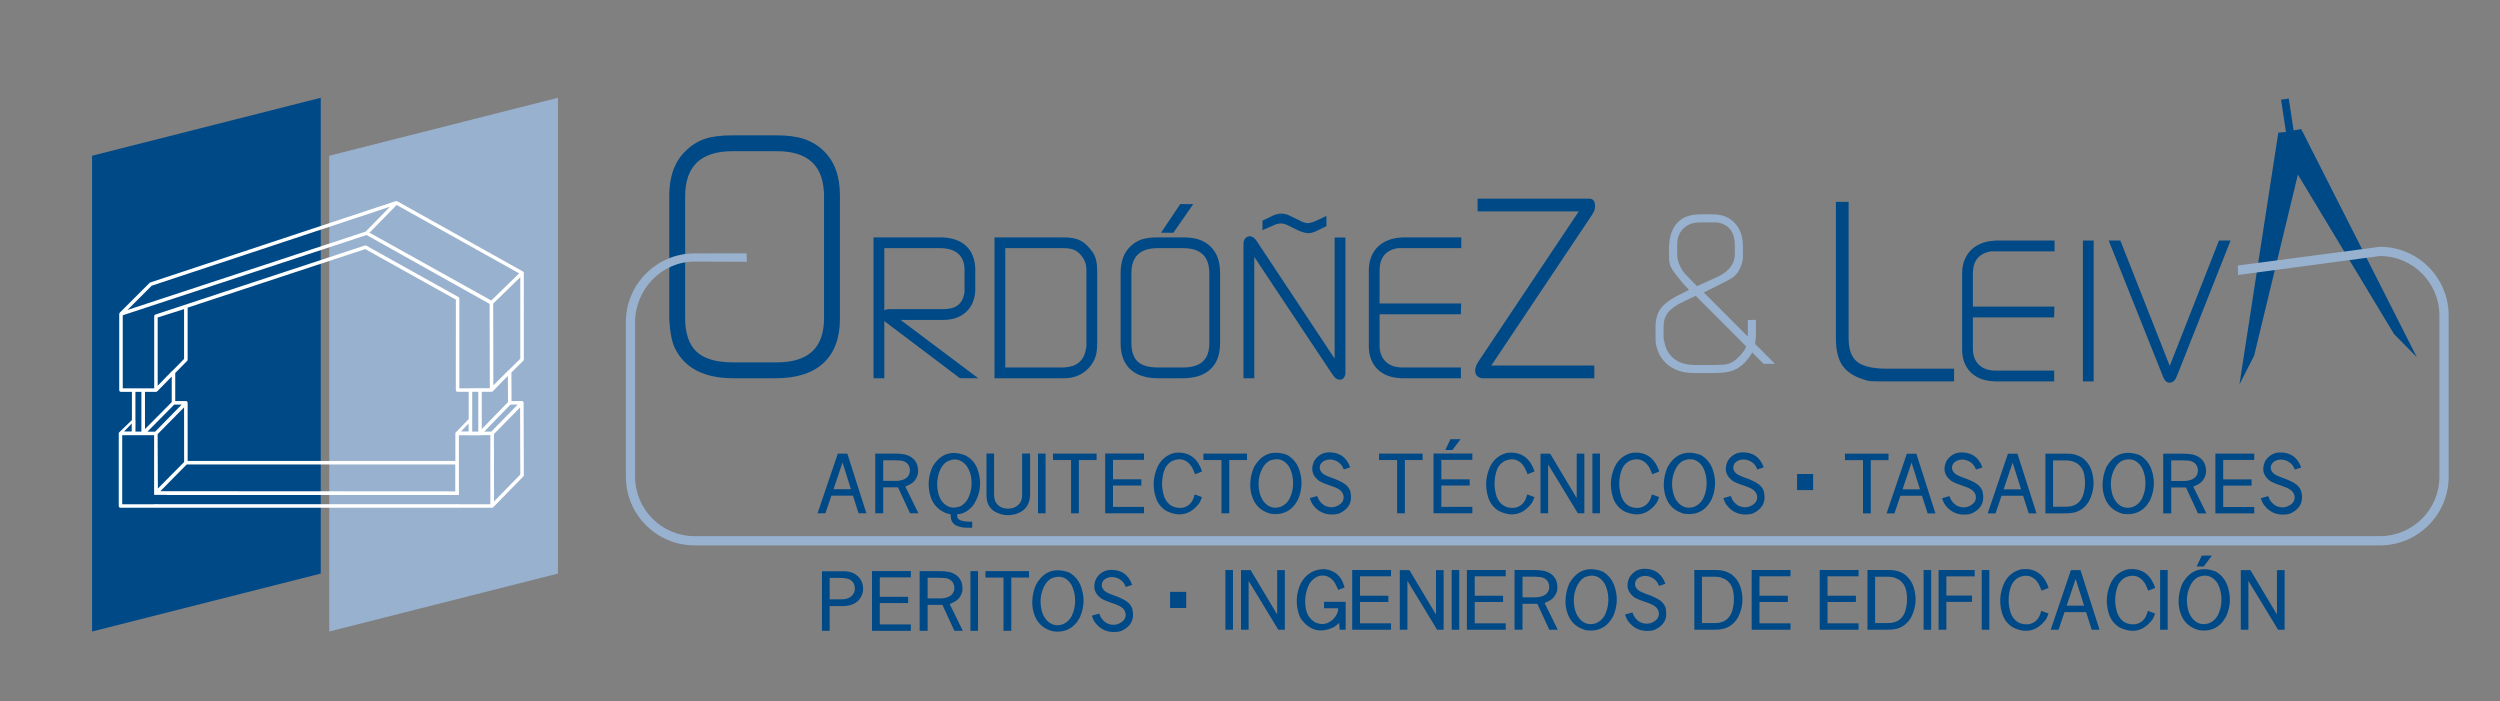 <?xml version="1.0" encoding="utf-8"?>
<!-- Generator: Adobe Illustrator 19.0.0, SVG Export Plug-In . SVG Version: 6.00 Build 0)  -->
<svg version="1.1" id="Capa_1" xmlns="http://www.w3.org/2000/svg" xmlns:xlink="http://www.w3.org/1999/xlink" x="0px" y="0px"
	 viewBox="0 0 443.978 124.494" enable-background="new 0 0 443.978 124.494" xml:space="preserve">
<rect x="0" y="0" width="443.978" height="124.494" fill="#808080" stroke="none"/>
<path fill="#004987" d="M119.205,56.624V34.755c0-3.302,0.902-5.837,2.708-7.606c1.02-1.021,2.138-1.738,3.355-2.152
	c1.216-0.412,2.865-0.619,4.945-0.619h7.594c2.002,0,3.64,0.217,4.916,0.649c1.275,0.433,2.384,1.111,3.326,2.034
	c0.942,0.923,1.638,2.014,2.09,3.272c0.451,1.258,0.677,2.731,0.677,4.422v21.869c0,3.303-0.933,5.826-2.797,7.576
	c-1.864,1.748-4.601,2.623-8.212,2.623h-7.594c-4.984,0-8.321-1.689-10.008-5.07C119.655,60.653,119.322,58.944,119.205,56.624
	 M130.154,64.704h7.771c5.847,0,8.771-2.752,8.771-8.256V34.929c0-5.62-2.924-8.431-8.771-8.431h-7.771
	c-5.887,0-8.83,2.811-8.83,8.431v21.519c0,2.832,0.706,4.914,2.119,6.252C124.856,64.036,127.093,64.704,130.154,64.704"/>
<path fill="#004987" d="M137.807,67.173h-7.594c-5.105,0-8.578-1.771-10.321-5.263c-0.576-1.155-0.915-2.877-1.037-5.268V34.755
	c0-3.385,0.946-6.027,2.813-7.855c1.051-1.053,2.226-1.805,3.488-2.234c1.248-0.422,2.95-0.637,5.057-0.637h7.594
	c2.031,0,3.722,0.224,5.028,0.668c1.32,0.447,2.485,1.158,3.459,2.115c0.975,0.955,1.706,2.1,2.174,3.402
	c0.463,1.293,0.698,2.821,0.698,4.541v21.869c0,3.387-0.978,6.022-2.908,7.83C144.337,66.259,141.493,67.173,137.807,67.173
	 M130.213,24.729c-2.031,0-3.657,0.202-4.832,0.6c-1.16,0.394-2.243,1.089-3.221,2.068c-1.73,1.694-2.605,4.169-2.605,7.358v21.869
	c0.114,2.243,0.438,3.922,0.963,4.973c1.615,3.236,4.877,4.877,9.695,4.877h7.594c3.502,0,6.185-0.852,7.972-2.529
	c1.783-1.672,2.687-4.135,2.687-7.321V34.755c0-1.64-0.221-3.088-0.657-4.304c-0.431-1.202-1.106-2.258-2.005-3.139
	c-0.899-0.883-1.974-1.539-3.193-1.953c-1.234-0.418-2.85-0.63-4.804-0.63H130.213z M137.925,65.054h-7.771
	c-3.139,0-5.478-0.707-6.952-2.1c-1.478-1.4-2.228-3.587-2.228-6.505v-21.52c0-5.826,3.089-8.781,9.18-8.781h7.771
	c6.053,0,9.122,2.955,9.122,8.781v21.52C147.047,62.16,143.978,65.054,137.925,65.054 M130.154,26.849
	c-5.706,0-8.48,2.643-8.48,8.08v21.52c0,2.718,0.676,4.736,2.01,5.996c1.339,1.267,3.516,1.91,6.47,1.91h7.771
	c5.667,0,8.421-2.586,8.421-7.906v-21.52c0-5.437-2.754-8.08-8.421-8.08H130.154z"/>
<path fill="#004987" d="M155.481,66.824V42.506h11.434c1.934,0,3.406,0.474,4.418,1.42c1.012,0.947,1.518,2.298,1.518,4.056v3.281
	c0,1.623-0.484,2.897-1.45,3.821c-0.967,0.924-2.283,1.385-3.946,1.385h-8.567l13.794,10.355l-2.087-0.006l-12.959-9.769
	l-0.503-0.407c-0.068-0.045-0.124-0.152-0.168-0.322c-0.045-0.168-0.067-0.275-0.067-0.32c0-0.496,0.373-0.744,1.118-0.744h9.453
	c1.265,0,2.231-0.272,2.897-0.813c0.666-0.541,1.09-1.363,1.271-2.469v-0.576v-3.517c0-1.309-0.405-2.328-1.215-3.061
	c-0.809-0.732-1.978-1.1-3.507-1.1h-10.22v23.104H155.481z"/>
<path fill="#004987" d="M173.735,67.177l-3.257-0.009l-13.432-10.147v10.153h-1.915V42.156h11.785c2.015,0,3.582,0.51,4.657,1.516
	c1.08,1.009,1.629,2.461,1.629,4.31v3.281c0,1.713-0.525,3.084-1.559,4.073c-1.029,0.984-2.438,1.484-4.188,1.484h-7.517
	L173.735,67.177z M155.832,66.474h0.514V43.371h10.57c1.611,0,2.87,0.4,3.742,1.189c0.882,0.799,1.329,1.916,1.329,3.321v4.093
	c-0.198,1.242-0.668,2.147-1.399,2.741c-0.727,0.591-1.776,0.89-3.118,0.89h-9.453c-0.769,0-0.769,0.266-0.769,0.395
	c0.004,0.031,0.024,0.111,0.056,0.23c0.029,0.111,0.053,0.147,0.054,0.147l0.499,0.398l12.856,9.693l0.916,0.004l-13.79-10.353
	h9.616c1.563,0,2.81-0.434,3.705-1.289c0.89-0.852,1.342-2.051,1.342-3.567v-3.281c0-1.648-0.474-2.928-1.408-3.801
	c-0.94-0.879-2.346-1.326-4.178-1.326h-11.084V66.474z M157.046,44.07v11.039c0.219-0.123,0.53-0.205,0.971-0.205h9.453
	c1.177,0,2.077-0.246,2.676-0.732c0.595-0.483,0.981-1.243,1.146-2.254l-0.005-4.037c0-1.215-0.359-2.131-1.099-2.803
	c-0.739-0.668-1.84-1.008-3.272-1.008H157.046z"/>
<path fill="#004987" d="M176.965,66.824V42.505h12.075c1.102,0,2.001,0.18,2.698,0.542c0.697,0.361,1.383,1.025,2.058,1.992
	c0.472,0.697,0.708,1.711,0.708,3.041v12.867c0,0.924-0.09,1.672-0.27,2.246c-0.18,0.574-0.495,1.143-0.944,1.705
	c-1.08,1.285-2.519,1.926-4.317,1.926H176.965z M188.939,65.609l0.911-0.102c1.956-0.359,3.08-1.564,3.372-3.613
	c0.045-0.158,0.068-0.326,0.068-0.508v-0.404V48.078c0-0.924-0.181-1.678-0.54-2.264c-0.472-0.766-0.995-1.305-1.568-1.621
	c-0.574-0.314-1.31-0.473-2.209-0.473H178.18v21.889H188.939z"/>
<path fill="#004987" d="M188.973,67.173h-12.358V42.155h12.425c1.154,0,2.115,0.196,2.859,0.581c0.745,0.384,1.48,1.091,2.184,2.103
	c0.513,0.756,0.771,1.846,0.771,3.24v12.868c0,0.953-0.096,1.744-0.285,2.351c-0.194,0.613-0.532,1.227-1.006,1.818
	C192.415,66.484,190.872,67.173,188.973,67.173 M177.316,66.474h11.657c1.706,0,3.031-0.59,4.049-1.801
	c0.414-0.519,0.712-1.055,0.879-1.586c0.168-0.537,0.253-1.258,0.253-2.14V48.079c0-1.252-0.218-2.209-0.648-2.843
	c-0.636-0.913-1.286-1.545-1.928-1.879c-0.644-0.332-1.498-0.502-2.538-0.502h-11.724V66.474z M178.18,65.958h-0.35V43.37h11.143
	c0.954,0,1.754,0.174,2.377,0.516c0.624,0.344,1.196,0.93,1.698,1.744c0.393,0.641,0.592,1.463,0.592,2.447v13.309
	c0,0.213-0.027,0.416-0.081,0.603c-0.305,2.159-1.535,3.473-3.646,3.864l-0.935,0.103L178.18,65.958z M178.53,65.259h10.409
	l0.872-0.1c1.783-0.328,2.794-1.414,3.065-3.316c0.046-0.172,0.064-0.309,0.064-0.457V48.077c0-0.853-0.164-1.552-0.488-2.08
	c-0.438-0.709-0.922-1.213-1.439-1.498c-0.519-0.285-1.205-0.429-2.04-0.429H178.53V65.259z"/>
<path fill="#004987" d="M199.36,60.98V48.451c0-1.893,0.517-3.344,1.552-4.358c0.584-0.586,1.225-0.996,1.922-1.232
	c0.697-0.236,1.641-0.356,2.833-0.356h4.351c1.147,0,2.086,0.125,2.817,0.372c0.73,0.248,1.365,0.636,1.905,1.166
	c0.54,0.529,0.939,1.154,1.197,1.875c0.258,0.72,0.388,1.564,0.388,2.533V60.98c0,1.893-0.534,3.338-1.602,4.34
	c-1.068,1.004-2.636,1.504-4.705,1.504h-4.351c-2.069,0-3.637-0.5-4.705-1.504C199.894,64.318,199.36,62.873,199.36,60.98
	 M205.633,65.609h4.453c3.35,0,5.025-1.543,5.025-4.627V48.55c0-3.22-1.675-4.83-5.025-4.83h-4.453c-3.372,0-5.059,1.61-5.059,4.83
	v12.33c0,1.622,0.405,2.815,1.215,3.581C202.598,65.226,203.88,65.609,205.633,65.609 M206.841,40.984l2.953-4.396l1.45,0.015
	l-3.047,4.385L206.841,40.984z"/>
<path fill="#004987" d="M210.019,67.173h-4.351c-2.152,0-3.816-0.537-4.945-1.598c-1.136-1.066-1.712-2.611-1.712-4.595V48.45
	c0-1.98,0.557-3.531,1.656-4.607c0.619-0.619,1.311-1.062,2.056-1.314c0.73-0.248,1.721-0.373,2.945-0.373h4.351
	c1.179,0,2.165,0.13,2.929,0.39c0.777,0.262,1.463,0.682,2.038,1.246c0.575,0.565,1.006,1.239,1.282,2.006
	c0.271,0.758,0.408,1.65,0.408,2.652v12.53c0,1.982-0.576,3.529-1.712,4.595C213.833,66.636,212.17,67.173,210.019,67.173
	 M205.668,42.855c-1.147,0-2.063,0.113-2.721,0.338c-0.641,0.216-1.243,0.603-1.787,1.148c-0.962,0.941-1.449,2.324-1.449,4.109
	v12.53c0,1.783,0.502,3.156,1.491,4.086c0.996,0.933,2.498,1.408,4.466,1.408h4.351c1.967,0,3.47-0.475,4.466-1.408
	c0.989-0.93,1.491-2.305,1.491-4.086V48.45c0-0.921-0.124-1.734-0.368-2.416c-0.239-0.666-0.613-1.253-1.112-1.742
	c-0.5-0.49-1.096-0.853-1.773-1.084c-0.692-0.234-1.601-0.353-2.704-0.353H205.668z M210.086,65.958h-4.452
	c-1.838,0-3.212-0.418-4.085-1.242c-0.879-0.832-1.324-2.123-1.324-3.836V48.55c0-3.437,1.82-5.18,5.409-5.18h4.452
	c3.567,0,5.376,1.743,5.376,5.18v12.432C215.462,64.284,213.653,65.958,210.086,65.958 M205.634,44.07
	c-3.169,0-4.709,1.464-4.709,4.48v12.33c0,1.514,0.372,2.633,1.105,3.326c0.738,0.7,1.951,1.053,3.604,1.053h4.452
	c3.146,0,4.676-1.4,4.676-4.277V48.55c0-3.016-1.53-4.48-4.676-4.48H205.634z M208.38,41.339l-2.194-0.008l3.424-5.095l2.3,0.023
	L208.38,41.339z M207.497,40.636l0.518,0.002l2.565-3.691l-0.6-0.006L207.497,40.636z"/>
<path fill="#004987" d="M221.182,66.824V43.888v-0.742c0.022-0.315,0.146-0.551,0.371-0.707c0.224-0.158,0.449-0.18,0.674-0.069
	c0.18,0.069,0.404,0.282,0.674,0.641l0.237,0.373l14.233,21.473V42.538h1.215v22.801v1.08c-0.115,0.561-0.428,0.764-0.934,0.606
	c-0.162-0.067-0.301-0.168-0.416-0.303l-0.333-0.441l-0.161-0.241l-14.346-21.578v22.362H221.182z M224.555,40.347V39.4l0.674-0.307
	l1.013-0.508l0.606-0.203c0.27-0.066,0.518-0.101,0.743-0.101c0.269,0,0.607,0.068,1.011,0.203l0.978,0.474l1.619,0.782
	c0.405,0.158,0.742,0.236,1.012,0.236c0.517,0,1.236-0.225,2.158-0.674l0.844-0.406v1.047l-0.439,0.201l-1.011,0.506
	c-0.541,0.271-1.012,0.406-1.417,0.406c-0.315,0-0.72-0.09-1.214-0.272l-0.473-0.203l-1.551-0.781l-0.371-0.168
	c-0.472-0.203-0.889-0.305-1.248-0.305c-0.269,0-0.629,0.067-1.079,0.204l-0.742,0.339L224.555,40.347z"/>
<path fill="#004987" d="M237.957,67.427c-0.127,0-0.265-0.023-0.408-0.066c-0.245-0.102-0.428-0.235-0.579-0.412l-0.519-0.713
	l-13.705-20.615v21.552h-1.914V43.146c0.031-0.441,0.21-0.777,0.519-0.994c0.33-0.231,0.695-0.264,1.033-0.094
	c0.214,0.078,0.479,0.318,0.797,0.744l0.252,0.393l13.588,20.5V42.189h1.914v24.23C238.76,67.306,238.248,67.427,237.957,67.427
	 M222.046,43.304l15.469,23.207c0.067,0.076,0.16,0.145,0.272,0.192c0.045,0.011,0.113,0.025,0.17,0.025
	c0.072,0,0.207,0,0.285-0.381l-0.006-1.008V42.89h-0.515v23.127l-15.115-22.816c-0.304-0.405-0.461-0.487-0.502-0.502
	c-0.194-0.09-0.233-0.057-0.351,0.027c-0.086,0.059-0.202,0.172-0.222,0.445l0.001,23.303h0.514V43.304z M232.345,41.406
	c-0.361,0-0.797-0.096-1.334-0.293l-0.49-0.209l-1.929-0.953c-0.419-0.182-0.792-0.274-1.103-0.274c-0.234,0-0.563,0.063-0.978,0.19
	l-2.306,1.011v-1.705l0.88-0.398l1-0.502l0.653-0.223c0.721-0.181,1.168-0.168,1.975,0.102l2.638,1.271
	c0.338,0.131,0.635,0.203,0.86,0.203c0.462,0,1.136-0.214,2.005-0.638l1.346-0.647v1.826l-1.642,0.797
	C233.334,41.257,232.804,41.406,232.345,41.406 M227.489,38.976c0.407,0,0.873,0.113,1.387,0.334l0.377,0.172l2.017,0.98
	c0.434,0.159,0.802,0.243,1.075,0.243c0.349,0,0.774-0.124,1.26-0.368l1.258-0.619v-0.265l-0.342,0.164
	c-0.976,0.476-1.733,0.709-2.31,0.709c-0.317,0-0.69-0.084-1.139-0.26l-2.623-1.266c-0.601-0.197-0.989-0.211-1.516-0.078
	l-0.581,0.195l-1.447,0.707v0.194l1.359-0.606C226.795,39.048,227.181,38.976,227.489,38.976"/>
<path fill="#004987" d="M243.441,61.488V48.045c0-1.487,0.398-2.702,1.197-3.647s1.94-1.543,3.424-1.791l1.08-0.101h10.016v1.214
	h-10.094h-0.842c-2.377,0.411-3.566,1.846-3.566,4.305v6.219h14.469l-0.034,1.213h-14.435v5.883c0,1.322,0.392,2.365,1.18,3.127
	c0.787,0.761,1.855,1.142,3.205,1.142h10.05v1.215h-10.185l-1.08-0.102c-1.395-0.224-2.473-0.798-3.239-1.722
	C243.824,64.078,243.441,62.906,243.441,61.488"/>
<path fill="#004987" d="M259.441,67.173h-10.535l-1.114-0.101c-1.496-0.242-2.658-0.863-3.474-1.848
	c-0.815-0.984-1.227-2.242-1.227-3.736V48.044c0-1.564,0.43-2.867,1.28-3.873c0.849-1.005,2.072-1.648,3.634-1.91l1.104-0.103
	l10.4-0.002v1.914h-11.287c-2.144,0.375-3.217,1.67-3.217,3.955v5.867h14.479l-0.053,1.916h-14.426v5.531
	c0,1.237,0.352,2.176,1.074,2.875c0.715,0.694,1.711,1.045,2.961,1.045h10.401V67.173z M249.142,42.855l-1.047,0.102
	c-1.367,0.228-2.449,0.791-3.189,1.666c-0.741,0.877-1.116,2.027-1.116,3.421v13.444c0,1.328,0.36,2.435,1.067,3.289
	c0.705,0.851,1.722,1.39,3.025,1.599l1.055,0.098h9.805v-0.515h-9.702c-1.437,0-2.597-0.418-3.447-1.241
	c-0.855-0.826-1.287-1.963-1.287-3.379v-6.232h14.445l0.014-0.514h-14.459v-6.568c0-2.645,1.297-4.209,3.857-4.65l0.901-0.004h9.744
	v-0.516H249.142z"/>
<path fill="#004987" d="M262.802,64.458l18.229-27.266h-18.272v-1.556h18.729h0.822c0.404,0,0.605,0.316,0.605,0.953
	c0,0.332-0.068,0.635-0.209,0.906l-0.25,0.443l-18.269,27.329h18.599v1.556h-18.211h-1.253h-0.131
	c-0.576-0.09-0.866-0.431-0.866-1.025c0-0.209,0.067-0.492,0.2-0.85L262.802,64.458z"/>
<path fill="#004987" d="M283.136,67.173h-19.945c-0.803-0.119-1.215-0.607-1.215-1.375c0-0.254,0.072-0.572,0.221-0.971l0.301-0.541
	l17.879-26.744h-17.969v-2.256h19.902c0.287,0,0.957,0.127,0.957,1.303c0,0.387-0.084,0.746-0.248,1.066l-0.258,0.456l-17.92,26.804
	h18.295V67.173z M263.109,36.843h18.576L262.83,65.122c-0.123,0.342-0.155,0.561-0.155,0.676c0,0.42,0.166,0.617,0.571,0.68
	l0.076-0.004h19.115v-0.858h-18.906l18.871-28.293c0.107-0.209,0.164-0.459,0.164-0.734c0-0.603-0.186-0.603-0.256-0.603h-19.201
	V36.843z"/>
<path fill="#004987" d="M326.39,60.107v-23.91h1.559v23.912c0,2.051,0.539,3.516,1.621,4.396c1.082,0.881,2.933,1.323,5.558,1.323
	h11.549v1.556h-11.506c-1.556,0-2.523-0.013-2.898-0.043c-0.375-0.029-0.85-0.144-1.428-0.347c-1.615-0.547-2.76-1.35-3.437-2.403
	C326.73,63.537,326.39,62.043,326.39,60.107"/>
<path fill="#004987" d="M347.027,67.733h-11.855c-1.584,0-2.541-0.013-2.926-0.044c-0.408-0.032-0.906-0.151-1.516-0.366
	c-1.679-0.57-2.898-1.425-3.617-2.543c-0.711-1.107-1.072-2.679-1.072-4.673v-24.26h2.258v24.261c0,1.932,0.502,3.319,1.492,4.125
	c1.011,0.825,2.808,1.243,5.338,1.243h11.898V67.733z M326.74,36.546v23.561c0,1.857,0.324,3.302,0.961,4.294
	c0.633,0.981,1.728,1.743,3.258,2.26c0.547,0.194,0.998,0.305,1.342,0.33c0.361,0.028,1.326,0.043,2.871,0.043h11.156v-0.857
	h-11.199c-2.733,0-4.623-0.459-5.78-1.401c-1.162-0.945-1.75-2.515-1.75-4.668V36.546H326.74z"/>
<path fill="#004987" d="M348.804,62.048V48.605c0-1.487,0.398-2.702,1.197-3.647c0.797-0.945,1.94-1.543,3.422-1.791l1.08-0.101
	h10.018v1.214h-10.096h-0.842c-2.377,0.411-3.566,1.846-3.566,4.305v6.219h14.471l-0.036,1.213h-14.435V61.9
	c0,1.322,0.394,2.365,1.182,3.127c0.787,0.761,1.853,1.142,3.203,1.142h10.05v1.215h-10.185l-1.078-0.102
	c-1.395-0.224-2.475-0.798-3.239-1.722C349.185,64.638,348.804,63.466,348.804,62.048"/>
<path fill="#004987" d="M364.802,67.733h-10.535l-1.112-0.101c-1.498-0.242-2.66-0.863-3.474-1.848
	c-0.815-0.984-1.227-2.24-1.227-3.736V48.604c0-1.564,0.43-2.867,1.279-3.873c0.85-1.005,2.073-1.648,3.633-1.91l1.104-0.103
	l10.4-0.002v1.914h-11.287c-2.144,0.375-3.217,1.67-3.217,3.955v5.867h14.481l-0.055,1.916h-14.426v5.531
	c0,1.237,0.352,2.176,1.074,2.875c0.727,0.703,1.696,1.045,2.961,1.045h10.401V67.733z M354.503,43.415l-1.047,0.102
	c-1.367,0.228-2.449,0.791-3.187,1.666c-0.741,0.877-1.116,2.027-1.116,3.421v13.444c0,1.328,0.36,2.435,1.067,3.289
	c0.703,0.851,1.72,1.39,3.023,1.599l1.057,0.098h9.803v-0.515h-9.702c-1.435,0-2.595-0.418-3.447-1.241
	c-0.853-0.828-1.287-1.963-1.287-3.379v-6.232h14.445l0.014-0.514h-14.459v-6.568c0-2.645,1.297-4.209,3.857-4.65l0.901-0.004h9.746
	v-0.516H354.503z"/>
<rect x="370.253" y="43.066" fill="#004987" width="1.215" height="24.318"/>
<path fill="#004987" d="M371.818,67.734h-1.914V42.716h1.914V67.734z M370.603,67.035h0.516V43.416h-0.516V67.035z"/>
<path fill="#004987" d="M375.001,43.066l1.314,0.004l9.014,22.861l8.981-22.861l1.306-0.004l-9.242,23.34l-0.365,0.805
	c-0.199,0.267-0.444,0.4-0.731,0.4c-0.111,0-0.22-0.033-0.332-0.102c-0.199-0.134-0.41-0.506-0.631-1.115L375.001,43.066z"/>
<path fill="#004987" d="M385.279,67.962c-0.174,0-0.348-0.053-0.514-0.152c-0.283-0.192-0.525-0.6-0.779-1.297l-9.502-23.799
	l2.07,0.006l8.774,22.256l8.742-22.256l2.062-0.006l-9.431,23.82l-0.373,0.82C386.027,67.772,385.675,67.962,385.279,67.962
	 M375.519,43.417l9.121,22.846c0.277,0.759,0.455,0.924,0.502,0.957c0.147,0.086,0.342,0.109,0.588-0.219l0.326-0.74l9.045-22.844
	l-0.553,0.002l-9.218,23.467l-9.252-23.467L375.519,43.417z"/>
<path fill="#004987" d="M145.19,91.156l3.594-10.587h1.699l3.381,10.587h-1.383l-1.002-3.129h-3.831l-1.06,3.129H145.19z
	 M148.025,86.881h3.096l-1.495-4.746L148.025,86.881z"/>
<path fill="#004987" d="M155.436,80.552h3.415c0.619-0.005,1.233,0.043,1.843,0.147c1.703,0.467,2.482,1.58,2.337,3.342
	c-0.114,0.605-0.387,1.125-0.823,1.556c-0.264,0.233-0.559,0.418-0.885,0.557l-0.552,0.248l2.337,4.754h-1.5l-2.128-4.606h-2.627
	v4.606h-1.417V80.552z M156.853,81.734V85.4h2.336c0.5,0,0.978-0.103,1.433-0.311c0.615-0.306,0.941-0.8,0.977-1.484
	c0.006-0.838-0.381-1.41-1.162-1.717c-0.206-0.054-0.416-0.092-0.628-0.111c-0.319-0.029-0.639-0.043-0.958-0.043H156.853z"/>
<path fill="#004987" d="M168.821,91.335c-0.342-0.06-0.676-0.156-1.001-0.285c-1.326-0.599-2.193-1.597-2.603-2.994
	c-0.506-1.81-0.358-3.564,0.445-5.264c1.403-2.238,3.335-2.875,5.795-1.91c1.003,0.522,1.707,1.311,2.11,2.365
	c0.809,2.176,0.619,4.26-0.571,6.25c-0.5,0.749-1.164,1.293-1.993,1.635c-0.226,0.076-0.457,0.131-0.692,0.16l-0.333,0.043
	c-0.004,0.151,0.007,0.303,0.033,0.455c0.016,0.116,0.063,0.219,0.14,0.309c0.088,0.098,0.189,0.176,0.305,0.238
	c0.155,0.086,0.319,0.147,0.494,0.178c0.303,0.074,0.611,0.113,0.923,0.117l0.784,0.03v1.062c-0.422,0.008-0.843,0.002-1.263-0.014
	c-0.5-0.029-0.981-0.136-1.446-0.324c-0.39-0.162-0.69-0.426-0.9-0.793c-0.135-0.267-0.206-0.551-0.213-0.847
	C168.826,91.607,168.821,91.47,168.821,91.335 M166.436,86.226c0.013,0.33,0.05,0.656,0.111,0.982
	c0.1,0.649,0.333,1.245,0.697,1.786c0.91,1.154,2.043,1.447,3.401,0.875c0.587-0.354,1.03-0.842,1.33-1.461
	c0.448-0.971,0.632-1.989,0.552-3.057c-0.042-0.98-0.344-1.873-0.905-2.68c-1.029-1.197-2.227-1.4-3.594-0.609
	c-0.01,0.006-0.02,0.014-0.03,0.019c-0.467,0.383-0.822,0.854-1.063,1.409C166.573,84.367,166.407,85.279,166.436,86.226"/>
<path fill="#004987" d="M175.192,80.543h1.35v7.311c-0.007,0.376,0.053,0.744,0.179,1.101c0.329,0.721,0.88,1.156,1.654,1.313
	c0.536,0.105,1.066,0.082,1.592-0.075c0.983-0.369,1.503-1.08,1.558-2.127v-0.091v-7.432h1.407v7.311
	c0.007,0.683-0.153,1.326-0.479,1.929c-0.364,0.586-0.865,1.018-1.504,1.291c-1.484,0.633-2.928,0.551-4.335-0.242
	c-0.828-0.551-1.291-1.322-1.388-2.316c-0.022-0.219-0.034-0.44-0.034-0.662V80.543z"/>
<rect x="184.34" y="80.553" fill="#004987" width="1.345" height="10.604"/>
<polygon fill="#004987" points="187.01,80.553 194.745,80.553 194.745,81.699 191.596,81.699 191.596,91.157 190.213,91.157 
	190.213,81.699 187.01,81.699 "/>
<polygon fill="#004987" points="196.269,80.543 203.167,80.543 203.167,81.666 197.658,81.666 197.658,85.119 202.693,85.119 
	202.693,86.227 197.658,86.227 197.658,90.02 203.167,90.02 203.167,91.156 196.269,91.156 "/>
<path fill="#004987" d="M212.18,87.805l1.282,0.479c-0.123,0.357-0.274,0.705-0.455,1.041c-1.58,2.095-3.548,2.562-5.902,1.402
	c-0.912-0.578-1.531-1.381-1.857-2.41c-0.584-1.879-0.463-3.713,0.363-5.5c0.648-1.285,1.675-2.09,3.081-2.408
	c2.148-0.208,3.66,0.677,4.537,2.65c0.088,0.221,0.17,0.441,0.247,0.664l-1.234,0.498c-0.173-0.445-0.37-0.881-0.589-1.307
	c-0.858-1.308-2.011-1.664-3.459-1.064c-0.11,0.059-0.216,0.125-0.32,0.199c-0.535,0.379-0.907,0.883-1.117,1.508
	c-0.51,1.564-0.506,3.129,0.009,4.693c0.607,1.448,1.69,2.09,3.251,1.924c0.939-0.213,1.582-0.767,1.931-1.668
	C212.032,88.274,212.109,88.039,212.18,87.805"/>
<polygon fill="#004987" points="213.723,80.553 221.458,80.553 221.458,81.699 218.309,81.699 218.309,91.157 216.926,91.157 
	216.926,81.699 213.723,81.699 "/>
<path fill="#004987" d="M222.029,86.072c0.009-1.086,0.233-2.129,0.672-3.125c1.329-2.328,3.259-3.057,5.79-2.186
	c0.114,0.051,0.225,0.108,0.334,0.168c0.807,0.53,1.398,1.239,1.776,2.125c0.758,1.922,0.72,3.829-0.112,5.717
	c-1.038,1.946-2.649,2.768-4.832,2.467c-1.784-0.477-2.916-1.607-3.396-3.391C222.106,87.267,222.029,86.676,222.029,86.072
	 M223.509,86.115c0.01,0.465,0.071,0.922,0.184,1.369c0.145,0.672,0.441,1.266,0.89,1.785c0.764,0.823,1.685,1.078,2.762,0.766
	c0.787-0.305,1.363-0.834,1.727-1.592c0.445-0.959,0.632-1.963,0.562-3.014c-0.04-0.88-0.262-1.712-0.668-2.496
	c-0.868-1.338-2.041-1.707-3.522-1.103c-0.036,0.019-0.069,0.039-0.102,0.058c-0.416,0.272-0.752,0.616-1.011,1.036
	C223.751,83.91,223.477,84.974,223.509,86.115"/>
<path fill="#004987" d="M232.609,88.457l1.32-0.367c0.065,0.197,0.142,0.388,0.233,0.576c0.277,0.502,0.667,0.891,1.17,1.166
	c1.012,0.441,1.943,0.309,2.791-0.396c0.33-0.307,0.496-0.686,0.504-1.139c-0.028-0.49-0.227-0.895-0.6-1.213
	c-0.246-0.197-0.512-0.357-0.799-0.479c-0.5-0.203-1.004-0.388-1.514-0.552c-0.477-0.16-0.939-0.362-1.383-0.6
	c-1.31-0.941-1.622-2.141-0.939-3.6c0.077-0.134,0.166-0.259,0.266-0.376c0.613-0.739,1.396-1.12,2.351-1.147
	c1.838-0.016,3.08,0.838,3.725,2.561L239.767,83l-1.131,0.373c-0.088-0.234-0.197-0.459-0.33-0.672
	c-0.361-0.506-0.841-0.842-1.441-1.006c-0.59-0.172-1.162-0.121-1.717,0.151c-0.307,0.164-0.535,0.404-0.687,0.72
	c-0.165,0.444-0.104,0.858,0.179,1.239c0.164,0.218,0.369,0.392,0.615,0.521c0.422,0.219,0.859,0.402,1.311,0.551
	c0.696,0.232,1.363,0.535,2.002,0.906c0.561,0.324,0.965,0.787,1.215,1.387c0.467,1.865-0.172,3.199-1.916,4.002
	c-0.252,0.09-0.512,0.146-0.779,0.168c-1.722,0.183-3.072-0.438-4.049-1.867C232.861,89.148,232.718,88.809,232.609,88.457"/>
<polygon fill="#004987" points="244.91,80.553 252.644,80.553 252.644,81.699 249.496,81.699 249.496,91.157 248.113,91.157 
	248.113,81.699 244.91,81.699 "/>
<path fill="#004987" d="M254.579,80.543h6.899v1.123h-5.51v3.453h5.035v1.107h-5.035v3.793h5.51v1.137h-6.899V80.543z
	 M257.589,77.994h1.793l-1.445,1.926h-1.264L257.589,77.994z"/>
<path fill="#004987" d="M271.22,87.805l1.281,0.479c-0.121,0.357-0.273,0.705-0.453,1.041c-1.582,2.095-3.549,2.562-5.902,1.402
	c-0.912-0.578-1.531-1.381-1.858-2.41c-0.584-1.879-0.463-3.713,0.364-5.5c0.646-1.285,1.673-2.09,3.08-2.408
	c2.148-0.208,3.66,0.677,4.537,2.65c0.088,0.221,0.17,0.441,0.248,0.664l-1.235,0.498c-0.173-0.445-0.371-0.881-0.589-1.307
	c-0.858-1.308-2.01-1.664-3.459-1.064c-0.11,0.059-0.215,0.125-0.319,0.199c-0.535,0.379-0.908,0.883-1.117,1.508
	c-0.51,1.564-0.508,3.129,0.008,4.693c0.607,1.448,1.691,2.09,3.252,1.924c0.937-0.213,1.582-0.767,1.93-1.668
	C271.072,88.274,271.15,88.039,271.22,87.805"/>
<polygon fill="#004987" points="273.585,80.568 275.294,80.568 280.009,88.453 280.009,80.568 281.368,80.568 281.368,91.156 
	280.208,91.156 274.935,82.478 274.935,91.156 273.585,91.156 "/>
<rect x="282.796" y="80.553" fill="#004987" width="1.346" height="10.604"/>
<path fill="#004987" d="M293.371,87.805l1.283,0.479c-0.123,0.357-0.275,0.705-0.455,1.041c-1.58,2.095-3.549,2.562-5.902,1.402
	c-0.912-0.578-1.531-1.381-1.858-2.41c-0.584-1.879-0.463-3.713,0.364-5.5c0.648-1.285,1.675-2.09,3.082-2.408
	c2.146-0.208,3.66,0.677,4.537,2.65c0.086,0.221,0.168,0.441,0.246,0.664l-1.235,0.498c-0.173-0.445-0.369-0.881-0.589-1.307
	c-0.858-1.308-2.01-1.664-3.459-1.064c-0.11,0.059-0.215,0.125-0.319,0.199c-0.535,0.379-0.908,0.883-1.117,1.508
	c-0.51,1.564-0.506,3.129,0.01,4.693c0.605,1.448,1.689,2.09,3.25,1.924c0.939-0.213,1.582-0.767,1.93-1.668
	C293.223,88.274,293.301,88.039,293.371,87.805"/>
<path fill="#004987" d="M295.471,86.072c0.009-1.086,0.234-2.129,0.671-3.125c1.33-2.328,3.26-3.057,5.791-2.186
	c0.114,0.051,0.225,0.108,0.334,0.168c0.807,0.53,1.399,1.239,1.776,2.125c0.758,1.922,0.72,3.829-0.112,5.717
	c-1.039,1.946-2.65,2.768-4.832,2.467c-1.785-0.477-2.916-1.607-3.396-3.391C295.549,87.267,295.471,86.676,295.471,86.072
	 M296.951,86.115c0.01,0.465,0.07,0.922,0.184,1.369c0.144,0.672,0.441,1.266,0.89,1.785c0.764,0.823,1.684,1.078,2.762,0.766
	c0.787-0.305,1.361-0.834,1.726-1.592c0.446-0.959,0.633-1.963,0.561-3.014c-0.037-0.88-0.26-1.712-0.666-2.496
	c-0.869-1.338-2.041-1.707-3.521-1.103c-0.038,0.019-0.071,0.039-0.102,0.058c-0.416,0.272-0.754,0.616-1.012,1.036
	C297.193,83.91,296.918,84.974,296.951,86.115"/>
<path fill="#004987" d="M306.05,88.457l1.32-0.367c0.065,0.197,0.143,0.388,0.233,0.576c0.277,0.502,0.668,0.891,1.17,1.166
	c1.013,0.441,1.943,0.309,2.791-0.396c0.33-0.307,0.498-0.686,0.504-1.139c-0.026-0.49-0.227-0.895-0.6-1.213
	c-0.246-0.197-0.512-0.357-0.799-0.479c-0.5-0.203-1.004-0.388-1.514-0.552c-0.476-0.16-0.937-0.362-1.382-0.6
	c-1.311-0.941-1.623-2.141-0.94-3.6c0.078-0.134,0.166-0.259,0.266-0.376c0.613-0.739,1.396-1.12,2.351-1.147
	c1.838-0.016,3.08,0.838,3.725,2.561L313.21,83l-1.133,0.373c-0.088-0.234-0.197-0.459-0.328-0.672
	c-0.361-0.506-0.842-0.842-1.441-1.006c-0.592-0.172-1.164-0.121-1.719,0.151c-0.307,0.164-0.535,0.404-0.685,0.72
	c-0.167,0.444-0.106,0.858,0.177,1.239c0.164,0.218,0.369,0.392,0.615,0.521c0.422,0.219,0.86,0.402,1.311,0.551
	c0.697,0.232,1.363,0.535,2.002,0.906c0.562,0.324,0.967,0.787,1.215,1.387c0.467,1.865-0.172,3.199-1.916,4.002
	c-0.252,0.09-0.512,0.146-0.779,0.168c-1.721,0.183-3.071-0.438-4.049-1.867C306.304,89.148,306.159,88.809,306.05,88.457"/>
<polygon fill="#004987" points="327.65,80.57 335.384,80.57 335.384,81.716 332.236,81.716 332.236,91.174 330.851,91.174 
	330.851,81.716 327.65,81.716 "/>
<path fill="#004987" d="M335.04,91.173l3.594-10.589h1.699l3.381,10.589h-1.383l-1.002-3.131h-3.832l-1.058,3.131H335.04z
	 M337.876,86.896h3.096l-1.496-4.744L337.876,86.896z"/>
<path fill="#004987" d="M344.89,88.475l1.32-0.369c0.065,0.197,0.143,0.389,0.233,0.576c0.277,0.504,0.668,0.893,1.17,1.166
	c1.013,0.441,1.943,0.311,2.791-0.396c0.33-0.307,0.498-0.686,0.504-1.137c-0.026-0.49-0.227-0.895-0.6-1.215
	c-0.246-0.195-0.512-0.355-0.799-0.479c-0.5-0.203-1.004-0.386-1.514-0.55c-0.476-0.162-0.937-0.362-1.382-0.6
	c-1.311-0.943-1.623-2.142-0.94-3.6c0.078-0.134,0.166-0.261,0.266-0.376c0.613-0.739,1.396-1.122,2.351-1.147
	c1.838-0.016,3.08,0.836,3.725,2.559l0.035,0.111l-1.133,0.373c-0.088-0.236-0.197-0.461-0.328-0.674
	c-0.361-0.506-0.842-0.842-1.441-1.006c-0.592-0.17-1.164-0.121-1.719,0.151c-0.307,0.164-0.535,0.404-0.685,0.72
	c-0.167,0.446-0.106,0.858,0.177,1.239c0.164,0.218,0.369,0.394,0.615,0.523c0.422,0.219,0.86,0.402,1.311,0.551
	c0.697,0.232,1.363,0.533,2.002,0.904c0.562,0.326,0.967,0.789,1.215,1.389c0.467,1.863-0.172,3.197-1.916,4
	c-0.252,0.09-0.512,0.146-0.779,0.17c-1.721,0.183-3.071-0.44-4.049-1.867C345.144,89.164,344.999,88.827,344.89,88.475"/>
<path fill="#004987" d="M352.994,91.173l3.594-10.589h1.697l3.383,10.589h-1.385l-1.002-3.131h-3.83l-1.06,3.131H352.994z
	 M355.828,86.896h3.096l-1.494-4.744L355.828,86.896z"/>
<path fill="#004987" d="M363.25,80.57h3.898c0.961-0.023,1.848,0.225,2.66,0.74c0.822,0.612,1.381,1.411,1.674,2.395
	c0.549,1.83,0.385,3.598-0.488,5.297c-0.783,1.322-1.942,2.035-3.473,2.142c-0.349,0.02-0.699,0.03-1.051,0.03h-3.22V80.57z
	 M364.609,89.992h1.998c0.26,0,0.523-0.01,0.787-0.027c1.223-0.129,2.059-0.768,2.512-1.912c0.426-1.299,0.49-2.62,0.193-3.957
	c-0.168-0.704-0.539-1.278-1.113-1.721c-0.613-0.414-1.289-0.619-2.027-0.615h-2.35V89.992z"/>
<path fill="#004987" d="M373.398,86.09c0.009-1.088,0.232-2.129,0.671-3.125c1.329-2.328,3.258-3.059,5.791-2.187
	c0.112,0.052,0.223,0.109,0.334,0.169c0.805,0.53,1.397,1.237,1.774,2.123c0.758,1.922,0.722,3.829-0.11,5.719
	c-1.039,1.944-2.65,2.766-4.834,2.467c-1.783-0.477-2.914-1.607-3.396-3.391C373.474,87.283,373.398,86.692,373.398,86.09
	 M374.878,86.133c0.008,0.465,0.07,0.92,0.184,1.369c0.144,0.67,0.441,1.266,0.888,1.785c0.766,0.823,1.686,1.076,2.764,0.764
	c0.785-0.303,1.361-0.834,1.726-1.592c0.446-0.957,0.631-1.961,0.561-3.013c-0.039-0.881-0.262-1.711-0.668-2.497
	c-0.867-1.337-2.041-1.705-3.521-1.101c-0.036,0.019-0.069,0.037-0.102,0.056c-0.416,0.272-0.752,0.618-1.01,1.036
	C375.118,83.928,374.845,84.99,374.878,86.133"/>
<path fill="#004987" d="M384.165,80.57h3.416c0.619-0.007,1.232,0.041,1.842,0.145c1.703,0.467,2.482,1.582,2.338,3.344
	c-0.114,0.605-0.387,1.125-0.823,1.556c-0.265,0.233-0.56,0.418-0.886,0.557l-0.551,0.246l2.336,4.756h-1.5l-2.127-4.606h-2.627
	v4.606h-1.418V80.57z M385.583,81.75v3.666h2.336c0.5,0,0.977-0.102,1.432-0.309c0.617-0.306,0.941-0.8,0.978-1.484
	c0.006-0.84-0.381-1.412-1.162-1.719c-0.207-0.054-0.416-0.092-0.629-0.111c-0.318-0.027-0.639-0.043-0.957-0.043H385.583z"/>
<polygon fill="#004987" points="393.435,80.56 400.333,80.56 400.333,81.681 394.822,81.681 394.822,85.136 399.859,85.136 
	399.859,86.244 394.822,86.244 394.822,90.037 400.333,90.037 400.333,91.173 393.435,91.173 "/>
<path fill="#004987" d="M401.498,88.475l1.322-0.369c0.065,0.197,0.141,0.389,0.231,0.576c0.277,0.504,0.668,0.893,1.172,1.166
	c1.011,0.441,1.943,0.311,2.791-0.396c0.328-0.307,0.496-0.686,0.504-1.137c-0.028-0.49-0.227-0.895-0.602-1.215
	c-0.244-0.195-0.51-0.355-0.797-0.479c-0.5-0.203-1.006-0.386-1.514-0.55c-0.478-0.162-0.939-0.362-1.384-0.6
	c-1.309-0.943-1.621-2.142-0.938-3.6c0.076-0.134,0.166-0.261,0.266-0.376c0.613-0.739,1.396-1.122,2.351-1.147
	c1.838-0.016,3.08,0.836,3.725,2.559l0.033,0.111l-1.131,0.373c-0.088-0.236-0.197-0.461-0.33-0.674
	c-0.361-0.506-0.842-0.842-1.441-1.006c-0.59-0.17-1.162-0.121-1.717,0.151c-0.307,0.164-0.535,0.404-0.687,0.72
	c-0.165,0.446-0.106,0.858,0.179,1.239c0.164,0.218,0.369,0.394,0.613,0.523c0.424,0.219,0.86,0.402,1.311,0.551
	c0.697,0.232,1.365,0.533,2.004,0.904c0.56,0.326,0.965,0.789,1.215,1.389c0.467,1.863-0.172,3.197-1.916,4
	c-0.252,0.09-0.512,0.146-0.78,0.17c-1.722,0.183-3.072-0.44-4.048-1.867C401.752,89.164,401.609,88.827,401.498,88.475"/>
<path fill="#004987" d="M145.972,101.449h3.846c0.577-0.004,1.137,0.098,1.678,0.301c1.32,0.686,1.908,1.768,1.766,3.244
	c-0.31,1.44-1.188,2.293-2.636,2.561c-0.374,0.054-0.75,0.082-1.127,0.082h-2.158v4.392h-1.369V101.449z M147.341,102.625v3.816
	h1.94c0.287,0,0.571-0.023,0.852-0.072c0.528-0.094,0.968-0.344,1.32-0.75c0.332-0.455,0.44-0.957,0.324-1.51
	c-0.145-0.699-0.561-1.144-1.248-1.334c-0.448-0.103-0.901-0.154-1.359-0.15H147.341z"/>
<polygon fill="#004987" points="154.858,101.416 161.756,101.416 161.756,102.537 156.247,102.537 156.247,105.992 161.282,105.992 
	161.282,107.1 156.247,107.1 156.247,110.893 161.756,110.893 161.756,112.029 154.858,112.029 "/>
<path fill="#004987" d="M163.32,101.425h3.415c0.619-0.007,1.233,0.041,1.843,0.145c1.703,0.467,2.482,1.582,2.337,3.342
	c-0.114,0.607-0.387,1.127-0.823,1.558c-0.264,0.233-0.559,0.418-0.885,0.557l-0.552,0.246l2.337,4.756h-1.5l-2.128-4.606h-2.627
	v4.606h-1.417V101.425z M164.737,102.605v3.666h2.336c0.5,0,0.978-0.102,1.433-0.309c0.615-0.306,0.941-0.8,0.977-1.486
	c0.006-0.838-0.381-1.41-1.162-1.717c-0.206-0.054-0.416-0.092-0.628-0.111c-0.319-0.029-0.639-0.043-0.958-0.043H164.737z"/>
<rect x="172.341" y="101.426" fill="#004987" width="1.345" height="10.604"/>
<polygon fill="#004987" points="175.011,101.426 182.746,101.426 182.746,102.572 179.597,102.572 179.597,112.03 178.214,112.03 
	178.214,102.572 175.011,102.572 "/>
<path fill="#004987" d="M183.318,106.945c0.009-1.088,0.233-2.129,0.672-3.125c1.329-2.33,3.259-3.059,5.79-2.187
	c0.114,0.052,0.225,0.107,0.334,0.169c0.807,0.53,1.398,1.237,1.776,2.123c0.758,1.922,0.72,3.829-0.112,5.719
	c-1.038,1.944-2.649,2.766-4.832,2.467c-1.784-0.477-2.916-1.607-3.396-3.391C183.395,108.138,183.318,107.547,183.318,106.945
	 M184.798,106.988c0.01,0.465,0.071,0.92,0.184,1.369c0.145,0.67,0.441,1.266,0.89,1.785c0.764,0.823,1.685,1.076,2.762,0.764
	c0.787-0.303,1.363-0.834,1.727-1.592c0.445-0.957,0.632-1.961,0.562-3.013c-0.04-0.881-0.262-1.713-0.668-2.497
	c-0.868-1.337-2.041-1.705-3.522-1.103c-0.036,0.019-0.069,0.039-0.102,0.058c-0.416,0.272-0.752,0.618-1.011,1.036
	C185.04,104.783,184.766,105.845,184.798,106.988"/>
<path fill="#004987" d="M193.898,109.33l1.32-0.369c0.065,0.197,0.142,0.389,0.233,0.576c0.277,0.504,0.667,0.893,1.171,1.166
	c1.012,0.441,1.943,0.311,2.791-0.396c0.329-0.307,0.496-0.686,0.503-1.137c-0.026-0.49-0.226-0.895-0.6-1.215
	c-0.245-0.195-0.511-0.355-0.798-0.479c-0.5-0.203-1.005-0.386-1.515-0.55c-0.477-0.162-0.938-0.362-1.383-0.6
	c-1.309-0.943-1.622-2.142-0.938-3.6c0.077-0.134,0.166-0.261,0.266-0.376c0.612-0.739,1.396-1.122,2.351-1.147
	c1.838-0.018,3.079,0.836,3.724,2.559l0.034,0.111l-1.132,0.373c-0.087-0.236-0.196-0.461-0.329-0.674
	c-0.361-0.506-0.841-0.842-1.441-1.006c-0.59-0.17-1.163-0.121-1.717,0.151c-0.307,0.164-0.536,0.404-0.687,0.72
	c-0.165,0.446-0.105,0.858,0.179,1.239c0.164,0.218,0.369,0.392,0.614,0.523c0.422,0.219,0.859,0.402,1.311,0.551
	c0.697,0.232,1.364,0.533,2.002,0.904c0.562,0.326,0.966,0.789,1.215,1.389c0.468,1.863-0.171,3.197-1.916,4
	c-0.251,0.09-0.511,0.146-0.779,0.17c-1.722,0.183-3.071-0.44-4.048-1.867C194.15,110.019,194.007,109.682,193.898,109.33"/>
<rect x="217.62" y="101.232" fill="#004987" width="1.345" height="10.604"/>
<polygon fill="#004987" points="220.392,101.248 222.1,101.248 226.816,109.133 226.816,101.248 228.176,101.248 228.176,111.836 
	227.015,111.836 221.742,103.158 221.742,111.836 220.392,111.836 "/>
<path fill="#004987" d="M235.141,108.019v-1.15h3.837v4.966h-1.061l-0.101-1.218c-0.283,0.283-0.595,0.535-0.934,0.754
	c-2.347,1.127-4.292,0.638-5.833-1.461c-0.187-0.309-0.331-0.637-0.431-0.981c-0.535-1.801-0.416-3.556,0.358-5.269
	c0.906-1.719,2.33-2.584,4.271-2.598c1.748,0.223,2.887,1.176,3.416,2.859l0.12,0.422l-1.136,0.416
	c-0.158-0.404-0.342-0.793-0.552-1.172c-0.322-0.574-0.787-0.986-1.392-1.238c-0.827-0.267-1.59-0.144-2.293,0.367
	c-0.488,0.371-0.849,0.84-1.084,1.405c-0.59,1.425-0.7,2.884-0.329,4.377c0.261,0.896,0.796,1.578,1.606,2.041
	c1.109,0.494,2.122,0.343,3.037-0.454c0.391-0.361,0.686-0.787,0.886-1.277c0.081-0.228,0.12-0.465,0.116-0.707l0.005-0.082H235.141
	z"/>
<polygon fill="#004987" points="240.138,101.223 247.036,101.223 247.036,102.346 241.527,102.346 241.527,105.799 246.562,105.799 
	246.562,106.907 241.527,106.907 241.527,110.7 247.036,110.7 247.036,111.836 240.138,111.836 "/>
<polygon fill="#004987" points="248.593,101.248 250.302,101.248 255.019,109.133 255.019,101.248 256.378,101.248 256.378,111.836 
	255.216,111.836 249.945,103.158 249.945,111.836 248.593,111.836 "/>
<rect x="257.804" y="101.232" fill="#004987" width="1.346" height="10.604"/>
<polygon fill="#004987" points="260.509,101.223 267.407,101.223 267.407,102.346 261.898,102.346 261.898,105.799 266.933,105.799 
	266.933,106.907 261.898,106.907 261.898,110.7 267.407,110.7 267.407,111.836 260.509,111.836 "/>
<path fill="#004987" d="M268.97,101.232h3.414c0.619-0.006,1.234,0.043,1.844,0.145c1.703,0.469,2.482,1.582,2.336,3.344
	c-0.114,0.605-0.387,1.125-0.823,1.556c-0.263,0.233-0.558,0.418-0.884,0.557l-0.551,0.248l2.336,4.754h-1.5l-2.129-4.606h-2.627
	v4.606h-1.416V101.232z M270.386,102.412v3.668h2.338c0.5,0,0.976-0.104,1.432-0.311c0.615-0.306,0.941-0.8,0.976-1.484
	c0.006-0.838-0.381-1.41-1.16-1.717c-0.207-0.054-0.416-0.092-0.629-0.111c-0.32-0.029-0.639-0.045-0.959-0.045H270.386z"/>
<path fill="#004987" d="M278.016,106.752c0.009-1.086,0.234-2.129,0.673-3.125c1.328-2.328,3.258-3.057,5.789-2.186
	c0.114,0.051,0.225,0.108,0.334,0.168c0.807,0.53,1.399,1.239,1.776,2.125c0.758,1.922,0.72,3.829-0.112,5.717
	c-1.039,1.946-2.648,2.768-4.832,2.467c-1.783-0.477-2.916-1.607-3.396-3.391C278.094,107.947,278.016,107.356,278.016,106.752
	 M279.496,106.795c0.01,0.465,0.07,0.922,0.184,1.369c0.146,0.672,0.441,1.266,0.89,1.785c0.764,0.823,1.686,1.078,2.762,0.766
	c0.787-0.305,1.363-0.834,1.726-1.592c0.446-0.959,0.633-1.963,0.563-3.014c-0.039-0.88-0.262-1.712-0.668-2.496
	c-0.867-1.339-2.041-1.707-3.521-1.103c-0.036,0.019-0.071,0.039-0.102,0.058c-0.416,0.27-0.754,0.616-1.012,1.036
	C279.738,104.59,279.465,105.654,279.496,106.795"/>
<path fill="#004987" d="M288.595,109.137l1.32-0.367c0.065,0.197,0.143,0.388,0.233,0.576c0.277,0.502,0.668,0.891,1.172,1.166
	c1.011,0.441,1.941,0.309,2.791-0.396c0.328-0.307,0.496-0.686,0.502-1.139c-0.026-0.49-0.225-0.895-0.6-1.213
	c-0.244-0.197-0.512-0.357-0.799-0.479c-0.5-0.203-1.004-0.388-1.514-0.552c-0.476-0.16-0.937-0.362-1.382-0.6
	c-1.311-0.941-1.623-2.141-0.94-3.6c0.078-0.134,0.166-0.259,0.268-0.376c0.611-0.739,1.394-1.122,2.349-1.147
	c1.838-0.016,3.08,0.838,3.725,2.559l0.035,0.111l-1.133,0.373c-0.086-0.234-0.197-0.459-0.328-0.672
	c-0.361-0.506-0.842-0.842-1.441-1.006c-0.592-0.172-1.164-0.121-1.719,0.149c-0.305,0.166-0.535,0.406-0.685,0.72
	c-0.167,0.446-0.106,0.86,0.177,1.241c0.166,0.218,0.369,0.392,0.615,0.521c0.422,0.219,0.86,0.402,1.311,0.551
	c0.697,0.232,1.365,0.535,2.002,0.906c0.562,0.324,0.967,0.787,1.215,1.387c0.469,1.865-0.17,3.199-1.916,4.002
	c-0.25,0.09-0.51,0.146-0.778,0.168c-1.722,0.183-3.072-0.438-4.048-1.867C288.849,109.828,288.704,109.489,288.595,109.137"/>
<path fill="#004987" d="M300.898,101.232h3.898c0.961-0.021,1.848,0.225,2.66,0.74c0.822,0.614,1.381,1.411,1.674,2.395
	c0.549,1.832,0.385,3.598-0.488,5.297c-0.783,1.322-1.942,2.037-3.473,2.142c-0.349,0.02-0.699,0.03-1.051,0.03h-3.22V101.232z
	 M302.257,110.656h1.998c0.26,0,0.523-0.01,0.787-0.029c1.223-0.129,2.059-0.766,2.512-1.91c0.426-1.301,0.49-2.62,0.193-3.957
	c-0.168-0.704-0.539-1.278-1.113-1.723c-0.613-0.412-1.289-0.617-2.027-0.615h-2.35V110.656z"/>
<polygon fill="#004987" points="311.08,101.223 317.978,101.223 317.978,102.346 312.469,102.346 312.469,105.799 317.504,105.799 
	317.504,106.907 312.469,106.907 312.469,110.7 317.978,110.7 317.978,111.836 311.08,111.836 "/>
<polygon fill="#004987" points="323.169,101.223 330.067,101.223 330.067,102.346 324.556,102.346 324.556,105.799 329.593,105.799 
	329.593,106.907 324.556,106.907 324.556,110.7 330.067,110.7 330.067,111.836 323.169,111.836 "/>
<path fill="#004987" d="M331.644,101.232h3.898c0.961-0.021,1.85,0.225,2.662,0.74c0.822,0.614,1.379,1.411,1.674,2.395
	c0.547,1.832,0.385,3.598-0.49,5.297c-0.783,1.322-1.942,2.037-3.473,2.142c-0.348,0.02-0.697,0.03-1.049,0.03h-3.222V101.232z
	 M333.003,110.656h1.998c0.262,0,0.523-0.01,0.789-0.029c1.221-0.129,2.059-0.766,2.51-1.91c0.426-1.301,0.49-2.62,0.193-3.957
	c-0.168-0.704-0.539-1.278-1.111-1.723c-0.613-0.412-1.289-0.617-2.027-0.615h-2.352V110.656z"/>
<rect x="341.615" y="101.232" fill="#004987" width="1.344" height="10.604"/>
<polygon fill="#004987" points="344.275,101.232 350.693,101.232 350.693,102.359 345.658,102.359 345.658,105.769 350.205,105.769 
	350.205,106.886 345.658,106.886 345.658,111.836 344.275,111.836 "/>
<rect x="351.941" y="101.232" fill="#004987" width="1.346" height="10.604"/>
<path fill="#004987" d="M362.515,108.484l1.283,0.479c-0.123,0.357-0.275,0.705-0.455,1.041c-1.58,2.095-3.549,2.562-5.902,1.402
	c-0.912-0.578-1.531-1.381-1.858-2.41c-0.584-1.879-0.463-3.713,0.364-5.5c0.648-1.287,1.673-2.09,3.08-2.408
	c2.148-0.208,3.66,0.677,4.539,2.65c0.086,0.219,0.168,0.439,0.246,0.662l-1.235,0.5c-0.173-0.445-0.371-0.881-0.589-1.307
	c-0.858-1.31-2.01-1.664-3.459-1.064c-0.11,0.059-0.215,0.123-0.319,0.197c-0.535,0.381-0.908,0.885-1.117,1.51
	c-0.51,1.564-0.508,3.129,0.01,4.693c0.605,1.448,1.689,2.09,3.25,1.924c0.939-0.213,1.582-0.767,1.93-1.668
	C362.367,108.953,362.445,108.718,362.515,108.484"/>
<path fill="#004987" d="M364.185,111.835l3.594-10.587h1.699l3.381,10.587h-1.383l-1.002-3.129h-3.832l-1.058,3.129H364.185z
	 M367.021,107.56h3.096l-1.496-4.746L367.021,107.56z"/>
<path fill="#004987" d="M381.445,108.484l1.283,0.479c-0.123,0.357-0.275,0.705-0.455,1.041c-1.58,2.095-3.549,2.562-5.902,1.402
	c-0.912-0.578-1.531-1.381-1.858-2.41c-0.584-1.879-0.463-3.713,0.364-5.5c0.648-1.287,1.673-2.09,3.08-2.408
	c2.148-0.208,3.66,0.677,4.539,2.65c0.086,0.219,0.168,0.439,0.246,0.662l-1.235,0.5c-0.173-0.445-0.371-0.881-0.589-1.307
	c-0.858-1.31-2.01-1.664-3.459-1.064c-0.11,0.059-0.215,0.123-0.319,0.197c-0.535,0.381-0.908,0.885-1.117,1.51
	c-0.51,1.564-0.508,3.129,0.01,4.693c0.605,1.448,1.689,2.09,3.25,1.924c0.939-0.213,1.582-0.767,1.93-1.668
	C381.297,108.953,381.375,108.718,381.445,108.484"/>
<rect x="383.617" y="101.232" fill="#004987" width="1.346" height="10.604"/>
<path fill="#004987" d="M386.896,106.752c0.01-1.086,0.234-2.129,0.672-3.125c1.33-2.328,3.259-3.057,5.791-2.185
	c0.113,0.05,0.224,0.107,0.334,0.168c0.806,0.529,1.398,1.238,1.775,2.125c0.758,1.921,0.721,3.828-0.111,5.716
	c-1.039,1.946-2.649,2.768-4.832,2.467c-1.783-0.476-2.916-1.607-3.397-3.39C386.974,107.947,386.896,107.356,386.896,106.752
	 M388.376,106.795c0.01,0.465,0.071,0.922,0.184,1.369c0.144,0.672,0.441,1.266,0.891,1.785c0.763,0.823,1.685,1.079,2.761,0.766
	c0.787-0.305,1.364-0.834,1.727-1.592c0.445-0.959,0.633-1.963,0.562-3.013c-0.039-0.881-0.261-1.713-0.668-2.497
	c-0.867-1.339-2.041-1.707-3.521-1.103c-0.035,0.019-0.07,0.039-0.102,0.059c-0.416,0.269-0.754,0.615-1.011,1.035
	C388.618,104.59,388.343,105.654,388.376,106.795 M391.013,98.674h1.795l-1.447,1.926h-1.262L391.013,98.674z"/>
<polygon fill="#004987" points="397.945,101.248 399.652,101.248 404.369,109.133 404.369,101.248 405.728,101.248 405.728,111.836 
	404.568,111.836 399.295,103.158 399.295,111.836 397.945,111.836 "/>
<rect x="207.795" y="105.109" fill="#004987" width="2.861" height="2.865"/>
<rect x="319.143" y="84.18" fill="#004987" width="2.855" height="2.855"/>
<path fill="#98B1CE" d="M311.051,62.829c0.498-0.974,0.785-2.131,0.785-3.515v-2.516l-1.442,0.033v2.606
	c0,0.742-0.115,1.351-0.281,1.904c-0.004,0.078-0.012,0.16-0.017,0.211c-0.022,0.119-0.1,0.254-0.176,0.387
	c0,0.015,0,0.039-0.002,0.054l-0.016-0.002c-0.304,0.543-0.873,1.155-0.873,1.155l-0.832,0.795c-0.533,0.373-1.015,0.609-1.457,0.72
	c-0.443,0.102-1.203,0.157-2.295,0.157h-3.463c-2.234,0-3.824-0.788-4.779-2.354c-0.32-0.51-0.566-1.289-0.766-2.355v-2.151
	c0-0.959,0.266-1.775,0.789-2.455c0.512-0.674,1.434-1.32,2.723-1.928l2.197-1.041l12.043,12.075h2.026l-12.633-12.668l3.428-1.721
	c1.457-0.744,1.812-0.902,2.377-1.58c0.576-0.676,0.949-1.578,1.134-2.696v-0.761v-1.438c0-1.728-0.474-3.111-1.441-4.135
	c-0.969-1.031-2.254-1.541-3.838-1.541h-2.332c-2.996,0-4.787,1.448-5.371,4.352l-0.119,1.109v1.719v0.639
	c0,0.644,0.14,1.221,0.422,1.742c0.281,0.514,0.797,1.201,1.511,2.053l0.592,0.717l0.283,0.283l0.723,0.797l-0.875,0.441
	c-1.969,0.932-3.303,1.828-4.01,2.691c-0.707,0.864-1.056,2.018-1.056,3.454v2.154c0,0.484,0.06,0.924,0.162,1.32
	c0.109,0.399,0.256,0.809,0.443,1.242c0.526,1.086,1.326,1.94,2.391,2.551c1.062,0.613,2.324,0.916,3.789,0.916h3.633
	c1.404,0,2.525-0.152,3.367-0.461c0.767-0.283,1.461-0.783,2.107-1.455C310.404,63.8,310.805,63.22,311.051,62.829 M299.205,48.589
	l-0.35-0.437c-0.662-1.036-0.996-2.036-0.996-2.991v-1.715c0-1.25,0.395-2.23,1.186-2.949c0.721-0.66,1.646-0.996,2.785-0.996h2.367
	h0.758c2.096,0.348,3.133,1.703,3.133,4.068v1.557c0,1.674-0.969,3.002-2.946,3.986l-3.777,1.711L299.205,48.589z"/>
<polygon fill="#004987" points="429.21,63.437 408.671,22.914 406.933,23.227 406.485,23.361 406.485,23.376 404.608,23.563 
	397.704,68.285 400.319,63.146 408.085,31.011 425.159,59.326 "/>
<path fill="#98B1CE" d="M422.664,43.829l-25.25,3.326l0.039,1.682l25.211-3.371c5.82,0,10.551,4.742,10.551,10.562v28.63
	c0,5.824-4.731,10.556-10.551,10.556H123.347c-5.82,0-10.555-4.732-10.555-10.556V57.196c0-5.818,4.73-10.744,10.55-10.744
	l9.292,0.037l-0.047-1.5l-9.24,0.01c-6.73,0-12.196,5.476-12.196,12.197v27.462c0,6.726,5.466,12.197,12.196,12.197h299.317
	c6.725,0,12.197-5.471,12.197-12.197v-28.63C434.861,49.304,429.389,43.829,422.664,43.829"/>
<polygon fill="#004987" points="405.097,17.705 406.464,17.503 407.732,25.823 406.361,26.032 "/>
<polygon fill="#004987" points="56.963,101.859 16.349,112.15 16.349,27.66 56.963,17.364 "/>
<polygon fill="#98B1CE" points="99.085,101.859 58.469,112.15 58.469,27.66 99.085,17.364 "/>
<path fill="#FFFFFF" d="M93.026,48.44c-0.005-0.043-0.027-0.084-0.051-0.121c-0.005-0.006-0.009-0.013-0.015-0.019
	c-0.027-0.035-0.06-0.067-0.096-0.09l-0.023-0.014c-0.002,0-0.003-0.002-0.006-0.004h-0.002L70.544,35.739
	c-0.01-0.004-0.018,0-0.026-0.004c-0.032-0.015-0.063-0.015-0.099-0.021c-0.037-0.002-0.072-0.008-0.109,0
	c-0.009,0.004-0.017-0.002-0.025,0L26.682,50.165c-0.048,0.02-0.09,0.039-0.119,0.076l-5.301,5.295
	c-0.008,0.01-0.007,0.022-0.016,0.033c-0.015,0.02-0.023,0.045-0.033,0.069c-0.017,0.039-0.033,0.072-0.035,0.113
	c0,0.004-0.004,0.006-0.004,0.012v13.521c0,0.174,0.135,0.311,0.315,0.311h1.937v5.004l-2.196,2.127
	c-0.081,0.059-0.141,0.137-0.141,0.244v12.889c0,0.176,0.132,0.314,0.302,0.314h6.301c0.007,0,0.013-0.006,0.02-0.009h53.452
	c0.008,0.003,0.013,0.009,0.023,0.009h6.209c0.106,0,0.189-0.062,0.249-0.146c0.001-0.004,0.005-0.004,0.008-0.006l5.285-5.406
	c0.061-0.053,0.088-0.133,0.088-0.213l-0.035-12.801c0-0.01-0.006-0.016-0.007-0.024c0.007-0.053,0.006-0.107-0.019-0.16
	c-0.04-0.117-0.154-0.193-0.284-0.193h-1.837l-0.024-5.075l2.118-2.091c0.053-0.053,0.088-0.133,0.088-0.219V48.481
	c0-0.004-0.002-0.007-0.002-0.009C93.024,48.46,93.027,48.45,93.026,48.44 M70.441,36.403l21.753,12.145l-3.346,3.258l-1.604,1.56
	L65.942,41.503l-0.314-0.178L70.441,36.403z M87.538,69.464l2.036-2.084l0.617-0.61l0.023,4.643l-4.657,4.786v-6.614h1.746
	c0.081,0,0.156-0.033,0.225-0.09C87.535,69.485,87.532,69.472,87.538,69.464 M26.945,50.737l42.311-14.023l-2.225,2.277
	l-2.086,2.133l-12.401,4.084l-29.917,9.844L26.945,50.737z M21.797,68.97V55.991l43.291-14.25l1.065,0.592l20.796,11.633
	l0.039,14.98h-1.736h-1.703c-0.012,0-0.017,0.01-0.029,0.014h-1.943V53.03c0-0.113-0.058-0.219-0.154-0.275l-16.368-9.129
	c-0.083-0.043-0.168-0.055-0.256-0.027L27.595,55.862c-0.063,0.02-0.115,0.063-0.15,0.115c-0.038,0.051-0.058,0.114-0.058,0.182
	V68.97h-1.958h-1.701H21.797z M84.941,76.644h-1.083v-7.059h1.083V76.644z M81.022,76.71c-0.087,0.055-0.156,0.133-0.156,0.246
	v4.907H33.327l-0.005-10.286c0-0.012-0.008-0.021-0.01-0.031c0.002-0.043,0.004-0.086-0.012-0.127
	c-0.048-0.119-0.164-0.195-0.29-0.195h-1.889v-4.985l2.111-2.15c0.055-0.055,0.09-0.137,0.09-0.217v-9.238l31.537-10.397
	l16.098,8.971l-0.008,16.066c0,0.084,0.035,0.159,0.096,0.221c0.051,0.057,0.134,0.09,0.216,0.09h1.975v4.842L81.022,76.71z
	 M83.218,75.214v1.405h-1.351L83.218,75.214z M30.498,66.874v4.539l-0.267,0.272l-4.484,4.518v-6.608h1.945
	c0.087,0,0.162-0.032,0.222-0.088L30.498,66.874z M28.004,68.511V56.388l4.687-1.496v8.851l-2.002,2.041
	c-0.034,0.016-0.071,0.026-0.101,0.057L28.004,68.511z M28.166,74.654l2.777-2.802h1.321l-4.525,4.618l-0.184,0.188h-1.373
	L28.166,74.654z M32.691,72.341l0.01,9.707l-4.663,4.713l-0.042-9.662L32.691,72.341z M33.153,82.486h47.695l0.006,4.777
	L28.475,87.23L33.153,82.486z M24.049,74.646v-5.051h1.06v7.049h-1.057l0.018-1.93C24.07,74.691,24.055,74.669,24.049,74.646
	 M23.394,75.214v1.405h-1.352L23.394,75.214z M87.08,89.548h-5.578v-0.017h-0.636v0.006H28.014v-0.006h-0.018h-0.603h-0.022v0.017
	h-5.67V77.283h3.728h1.942v10.601h0.022h0.603h1.619v0.02h51.251v0.008h0.636v-0.327V77.298l2.032,0.008h0.009
	c0.001,0,0.002-0.002,0.003-0.002c0.002,0,0.003,0.002,0.003,0.002h1.703c0.022,0,0.035-0.019,0.056-0.023l1.772-0.01V89.548z
	 M92.403,84.271l-4.661,4.769l-0.026-11.953l4.647-4.731L92.403,84.271z M91.936,71.852l-4.676,4.792H86l0.818-0.844l3.838-3.948
	H91.936z M92.403,63.706l-2.046,2.018c-0.031,0.015-0.064,0.025-0.087,0.048l-1.014,1.036l-1.643,1.623l-0.002-1.397l-0.025-13.123
	l4.817-4.684V63.706z"/>
</svg>
